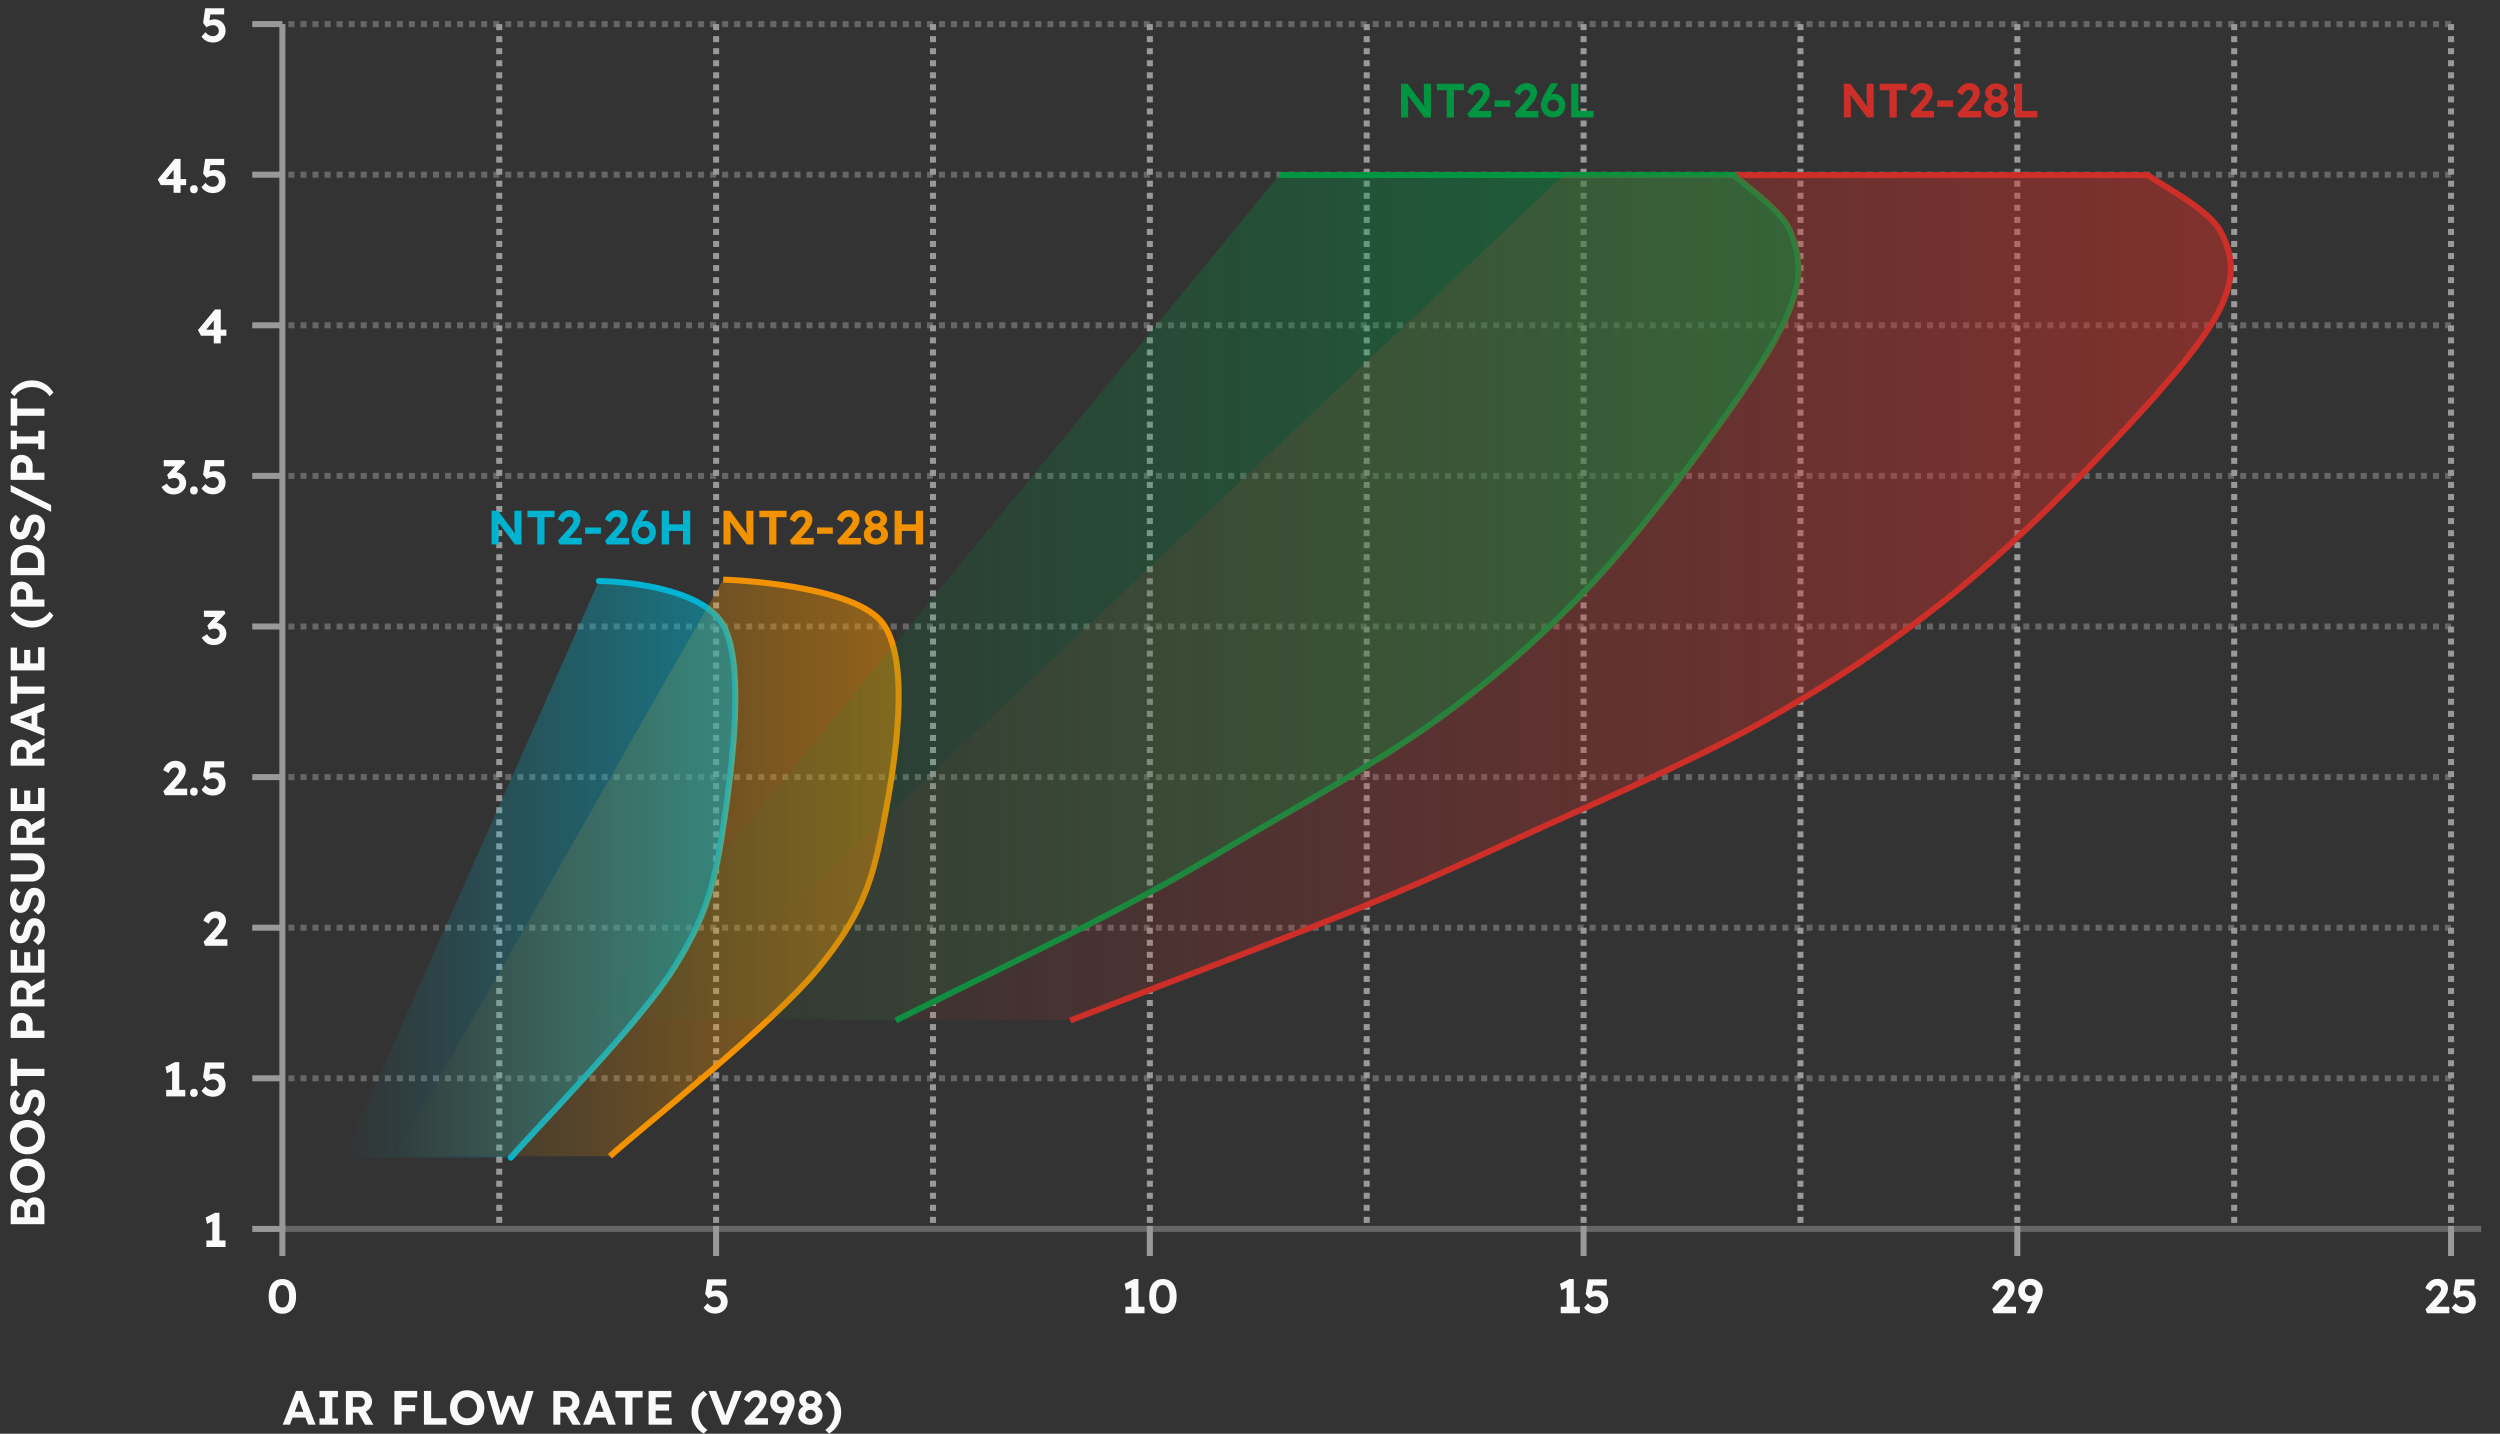 <svg fill="none" viewBox="0 0 830 476" xmlns="http://www.w3.org/2000/svg" xmlns:xlink="http://www.w3.org/1999/xlink"><rect x="0" y="0" width="830" height="476" fill="#333333" stroke="none"/><linearGradient id="a" gradientUnits="userSpaceOnUse" x1="298.362" x2="130.952" y1="383.889" y2="383.889"><stop offset="0" stop-color="#f39200" stop-opacity=".5"/><stop offset="1" stop-color="#f39200" stop-opacity="0"/></linearGradient><linearGradient id="b" gradientUnits="userSpaceOnUse" x1="234.574" x2="113.89" y1="384.527" y2="384.527"><stop offset="0" stop-color="#00b3d0" stop-opacity=".5"/><stop offset="1" stop-color="#00b3d0" stop-opacity="0"/></linearGradient><linearGradient id="c" gradientUnits="userSpaceOnUse" x1="740.626" x2="223.983" y1="338.784" y2="338.784"><stop offset="0" stop-color="#cd2f28" stop-opacity=".5"/><stop offset="1" stop-color="#cd2f28" stop-opacity="0"/></linearGradient><linearGradient id="d" gradientUnits="userSpaceOnUse" x1="597.406" x2="195.053" y1="339.093" y2="339.093"><stop offset="0" stop-color="#009641" stop-opacity=".5"/><stop offset="1" stop-color="#009641" stop-opacity="0"/></linearGradient><g stroke="#999"><g opacity=".5" stroke-width="2"><g stroke-dasharray="2 2"><path d="m813.75 7.999h-720"/><path d="m813.75 57.999h-720"/><path d="m813.75 107.999h-720"/><path d="m813.75 157.999h-720"/><path d="m813.75 207.999h-720"/><path d="m813.75 257.999h-720"/><path d="m813.75 307.999h-720"/><path d="m813.75 357.999h-720"/></g><path d="m823.75 407.999h-730"/></g><path d="m93.75 7.999v400" stroke-width="2"/><path d="m165.75 7.999v400" stroke-dasharray="2 2" stroke-width="2"/><path d="m237.75 7.999v400" stroke-dasharray="2 2" stroke-width="2"/><path d="m309.75 7.999v400" stroke-dasharray="2 2" stroke-width="2"/><path d="m381.75 7.999v400" stroke-dasharray="2 2" stroke-width="2"/><path d="m453.75 7.999v400" stroke-dasharray="2 2" stroke-width="2"/><path d="m525.75 7.999v400" stroke-dasharray="2 2" stroke-width="2"/><path d="m597.75 7.999v400" stroke-dasharray="2 2" stroke-width="2"/><path d="m669.75 7.999v400" stroke-dasharray="2 2" stroke-width="2"/><path d="m741.75 7.999v400" stroke-dasharray="2 2" stroke-width="2"/><path d="m813.75 7.999v400" stroke-dasharray="2 2" stroke-width="2"/><path d="m93.75 406.999v10" stroke-width="2"/></g><path d="m93.739 436.159c-.96 0-1.781-.229-2.464-.688-.672-.459-1.189-1.115-1.552-1.968-.352-.864-.528-1.899-.528-3.104s.176-2.235.528-3.088c.363-.864.88-1.525 1.552-1.984.683-.459 1.504-.688 2.464-.688s1.781.229 2.464.688c.683.459 1.2 1.12 1.552 1.984.363.853.544 1.883.544 3.088s-.181 2.24-.544 3.104c-.352.853-.869 1.509-1.552 1.968-.683.459-1.504.688-2.464.688zm0-2.064c.725 0 1.28-.32 1.664-.96.395-.64.592-1.552.592-2.736 0-1.205-.197-2.133-.592-2.784-.384-.651-.939-.976-1.664-.976-.725 0-1.285.325-1.68.976-.384.651-.576 1.579-.576 2.784 0 1.184.192 2.096.576 2.736.395.64.955.96 1.68.96z" fill="#fafafa"/><path d="m237.75 406.999v10" stroke="#999" stroke-width="2"/><path d="m237.439 436.111c-.811 0-1.547-.165-2.208-.496-.651-.341-1.195-.832-1.632-1.472l1.296-1.44c.458.512.874.859 1.248 1.04.373.181.784.272 1.232.272.373 0 .709-.075 1.008-.224.298-.16.533-.379.704-.656.17-.277.256-.587.256-.928 0-.352-.086-.667-.256-.944-.171-.277-.4-.496-.688-.656-.278-.171-.598-.256-.96-.256-.235 0-.454.021-.656.064-.203.032-.427.101-.672.208-.246.096-.544.24-.896.432l-1.088-1.44.688-4.88h6.304v2.064h-5.088l.592-.704-.528 3.552-.768-.368c.16-.149.378-.288.656-.416.288-.139.597-.245.928-.32.341-.085.672-.128.992-.128.704 0 1.328.16 1.872.48.554.32.992.768 1.312 1.344.33.565.496 1.216.496 1.952s-.182 1.403-.544 2c-.363.587-.859 1.056-1.488 1.408-.63.341-1.334.512-2.112.512z" fill="#fafafa"/><path d="m381.75 406.999v10" stroke="#999" stroke-width="2"/><path d="m375.596 435.215v-9.088l.592 1.072-2.336 1.136-.464-2.128 3.12-1.568h1.456v10.576zm-1.968.784v-2.16h6.352v2.16zm12.447.16c-.96 0-1.781-.229-2.464-.688-.672-.459-1.189-1.115-1.552-1.968-.352-.864-.528-1.899-.528-3.104s.176-2.235.528-3.088c.363-.864.88-1.525 1.552-1.984.683-.459 1.504-.688 2.464-.688s1.782.229 2.464.688c.683.459 1.2 1.12 1.552 1.984.363.853.544 1.883.544 3.088s-.181 2.24-.544 3.104c-.352.853-.869 1.509-1.552 1.968-.682.459-1.504.688-2.464.688zm0-2.064c.726 0 1.28-.32 1.664-.96.395-.64.592-1.552.592-2.736 0-1.205-.197-2.133-.592-2.784-.384-.651-.938-.976-1.664-.976-.725 0-1.285.325-1.68.976-.384.651-.576 1.579-.576 2.784 0 1.184.192 2.096.576 2.736.395.64.955.96 1.68.96z" fill="#fafafa"/><path d="m525.75 406.999v10" stroke="#999" stroke-width="2"/><path d="m520.127 435.215v-9.088l.592 1.072-2.336 1.136-.464-2.128 3.12-1.568h1.456v10.576zm-1.968.784v-2.16h6.352v2.16zm11.616.112c-.811 0-1.547-.165-2.208-.496-.651-.341-1.195-.832-1.632-1.472l1.296-1.44c.458.512.874.859 1.248 1.04.373.181.784.272 1.232.272.373 0 .709-.075 1.008-.224.298-.16.533-.379.704-.656.17-.277.256-.587.256-.928 0-.352-.086-.667-.256-.944-.171-.277-.4-.496-.688-.656-.278-.171-.598-.256-.96-.256-.235 0-.454.021-.656.064-.203.032-.427.101-.672.208-.246.096-.544.24-.896.432l-1.088-1.44.688-4.88h6.304v2.064h-5.088l.592-.704-.528 3.552-.768-.368c.16-.149.378-.288.656-.416.288-.139.597-.245.928-.32.341-.085.672-.128.992-.128.704 0 1.328.16 1.872.48.554.32.992.768 1.312 1.344.33.565.496 1.216.496 1.952s-.182 1.403-.544 2c-.363.587-.859 1.056-1.488 1.408-.63.341-1.334.512-2.112.512z" fill="#fafafa"/><path d="m669.75 406.999v10" stroke="#999" stroke-width="2"/><path d="m661.933 435.999-.528-1.312 3.312-3.664c.181-.192.373-.416.576-.672.213-.256.416-.517.608-.784.202-.277.362-.544.48-.8.117-.256.176-.496.176-.72 0-.245-.054-.459-.16-.64-.107-.192-.262-.341-.464-.448-.203-.107-.454-.16-.752-.16-.278 0-.539.075-.784.224-.246.139-.475.347-.688.624-.214.277-.4.613-.56 1.008l-1.792-.992c.213-.619.517-1.157.912-1.616.394-.469.864-.832 1.408-1.088s1.125-.384 1.744-.384c.65 0 1.237.139 1.76.416.522.267.933.64 1.232 1.12.298.48.448 1.035.448 1.664 0 .235-.027.475-.08.72-.043.245-.123.501-.24.768-.107.267-.251.549-.432.848-.171.288-.384.597-.64.928-.246.32-.528.656-.848 1.008l-2.544 2.768-.32-.976h5.568v2.16zm11.069 0-.064-.16 3.456-7.072.336 1.072c-.139.363-.325.688-.56.976s-.507.544-.816.768c-.299.213-.613.379-.944.496-.331.107-.656.16-.976.16-.608 0-1.168-.165-1.68-.496s-.923-.768-1.232-1.312-.464-1.141-.464-1.792c0-.768.176-1.461.528-2.08.363-.619.853-1.104 1.472-1.456.619-.363 1.317-.544 2.096-.544.555 0 1.077.101 1.568.304.491.192.923.469 1.296.832.373.352.661.757.864 1.216.213.459.32.949.32 1.472 0 .341-.032.688-.096 1.04s-.16.72-.288 1.104c-.128.373-.293.784-.496 1.232-.192.437-.416.923-.672 1.456l-1.392 2.784zm.992-5.744c.363 0 .683-.08.96-.24s.496-.373.656-.64c.16-.277.24-.581.24-.912 0-.363-.08-.683-.24-.96-.149-.288-.363-.512-.64-.672-.277-.171-.597-.256-.96-.256-.331 0-.629.08-.896.24-.256.16-.464.379-.624.656-.149.277-.224.603-.224.976 0 .32.075.619.224.896.16.267.368.485.624.656.267.171.56.256.88.256z" fill="#fafafa"/><path d="m813.75 406.999v10" stroke="#999" stroke-width="2"/><path d="m805.792 435.999-.528-1.312 3.312-3.664c.181-.192.373-.416.576-.672.213-.256.416-.517.608-.784.203-.277.363-.544.48-.8s.176-.496.176-.72c0-.245-.053-.459-.16-.64-.107-.192-.261-.341-.464-.448s-.453-.16-.752-.16c-.277 0-.539.075-.784.224-.245.139-.475.347-.688.624s-.4.613-.56 1.008l-1.792-.992c.213-.619.517-1.157.912-1.616.395-.469.864-.832 1.408-1.088s1.125-.384 1.744-.384c.651 0 1.237.139 1.76.416.523.267.933.64 1.232 1.12s.448 1.035.448 1.664c0 .235-.027.475-.08.72-.043.245-.123.501-.24.768-.107.267-.251.549-.432.848-.171.288-.384.597-.64.928-.245.32-.528.656-.848 1.008l-2.544 2.768-.32-.976h5.568v2.16zm12.03.112c-.811 0-1.547-.165-2.208-.496-.651-.341-1.195-.832-1.632-1.472l1.296-1.44c.458.512.874.859 1.248 1.04.373.181.784.272 1.232.272.373 0 .709-.075 1.008-.224.298-.16.533-.379.704-.656.17-.277.256-.587.256-.928 0-.352-.086-.667-.256-.944-.171-.277-.4-.496-.688-.656-.278-.171-.598-.256-.96-.256-.235 0-.454.021-.656.064-.203.032-.427.101-.672.208-.246.096-.544.24-.896.432l-1.088-1.44.688-4.88h6.304v2.064h-5.088l.592-.704-.528 3.552-.768-.368c.16-.149.378-.288.656-.416.288-.139.597-.245.928-.32.341-.085.672-.128.992-.128.704 0 1.328.16 1.872.48.554.32.992.768 1.312 1.344.33.565.496 1.216.496 1.952s-.182 1.403-.544 2c-.363.587-.859 1.056-1.488 1.408-.63.341-1.334.512-2.112.512z" fill="#fafafa"/><path d="m70.743 14.111c-.811 0-1.547-.165-2.208-.496-.651-.341-1.195-.832-1.632-1.472l1.296-1.44c.459.512.875.859 1.248 1.04.373.181.784.272 1.232.272.373 0 .709-.075 1.008-.224.299-.16.533-.379.704-.656.171-.277.256-.587.256-.928 0-.352-.085-.667-.256-.944-.171-.277-.4-.496-.688-.656-.277-.171-.597-.256-.96-.256-.235 0-.453.021-.656.064-.203.032-.427.101-.672.208-.245.096-.544.24-.896.432l-1.088-1.44.688-4.88h6.304v2.064h-5.088l.592-.704-.528 3.552-.768-.368c.16-.149.379-.288.656-.416.288-.139.597-.245.928-.32.341-.085.672-.128.992-.128.704 0 1.328.16 1.872.48.555.32.992.768 1.312 1.344.331.565.496 1.216.496 1.952 0 .736-.181 1.403-.544 2-.363.587-.859 1.056-1.488 1.408-.629.341-1.333.512-2.112.512z" fill="#fafafa"/><path d="m93.75 7.999h-10" stroke="#999" stroke-width="2"/><path d="m57.631 63.999v-9.056l1.12.064-3.936 4.816-.272-.384h7.264v2.016h-8.432l-.992-1.888 5.648-6.832h1.92v11.264zm6.759.176c-.416 0-.736-.117-.96-.352-.224-.235-.336-.571-.336-1.008 0-.395.117-.715.352-.96.245-.256.56-.384.944-.384.405 0 .72.117.944.352.224.235.336.565.336.992 0 .405-.117.736-.352.992-.235.245-.544.368-.928.368zm6.353-.064c-.811 0-1.547-.165-2.208-.496-.651-.341-1.195-.832-1.632-1.472l1.296-1.44c.459.512.875.859 1.248 1.04.373.181.784.272 1.232.272.373 0 .709-.075 1.008-.224.299-.16.533-.379.704-.656.171-.277.256-.587.256-.928 0-.352-.085-.667-.256-.944-.171-.277-.4-.496-.688-.656-.277-.171-.597-.256-.96-.256-.235 0-.453.021-.656.064-.203.032-.427.101-.672.208-.245.096-.544.24-.896.432l-1.088-1.44.688-4.88h6.304v2.064h-5.088l.592-.704-.528 3.552-.768-.368c.16-.149.379-.288.656-.416.288-.139.597-.245.928-.32.341-.085.672-.128.992-.128.704 0 1.328.16 1.872.48.555.32.992.768 1.312 1.344.331.565.496 1.216.496 1.952s-.181 1.403-.544 2c-.363.587-.859 1.056-1.488 1.408-.629.341-1.333.512-2.112.512z" fill="#fafafa"/><path d="m93.75 57.999h-10" stroke="#999" stroke-width="2"/><path d="m70.975 113.999v-9.056l1.12.064-3.936 4.816-.272-.384h7.264v2.016h-8.432l-.992-1.888 5.648-6.832h1.92v11.264z" fill="#fafafa"/><path d="m93.75 107.999h-10" stroke="#999" stroke-width="2"/><path d="m57.682 164.159c-.875 0-1.637-.187-2.288-.56-.64-.373-1.232-1.013-1.776-1.92l1.76-1.12c.245.373.496.677.752.912s.517.405.784.512c.277.107.565.16.864.16.32 0 .619-.075.896-.224.277-.16.496-.373.656-.64.171-.267.256-.576.256-.928 0-.363-.069-.667-.208-.912-.139-.245-.341-.432-.608-.56-.267-.128-.581-.192-.944-.192-.16 0-.336.016-.528.048-.181.032-.379.085-.592.16-.203.064-.421.149-.656.256l-.56-1.488 2.96-3.232.608.432-4.704-.064v-2.064h6.736l.432.88-3.696 4-.544-.656c.085-.043.224-.08.416-.112.203-.043.384-.064.544-.064.491 0 .949.091 1.376.272.427.181.805.432 1.136.752.331.32.587.693.768 1.12.192.427.288.885.288 1.376 0 .736-.187 1.397-.56 1.984-.363.576-.859 1.035-1.488 1.376-.619.331-1.312.496-2.08.496zm6.709.016c-.416 0-.736-.117-.96-.352s-.336-.571-.336-1.008c0-.395.117-.715.352-.96.245-.256.56-.384.944-.384.405 0 .72.117.944.352s.336.565.336.992c0 .405-.117.736-.352.992-.235.245-.544.368-.928.368zm6.353-.064c-.811 0-1.547-.165-2.208-.496-.651-.341-1.195-.832-1.632-1.472l1.296-1.44c.459.512.875.859 1.248 1.04.373.181.784.272 1.232.272.373 0 .709-.075 1.008-.224.299-.16.533-.379.704-.656.171-.277.256-.587.256-.928 0-.352-.085-.667-.256-.944-.171-.277-.4-.496-.688-.656-.277-.171-.597-.256-.96-.256-.235 0-.453.021-.656.064-.203.032-.427.101-.672.208-.245.096-.544.24-.896.432l-1.088-1.44.688-4.88h6.304v2.064h-5.088l.592-.704-.528 3.552-.768-.368c.16-.149.379-.288.656-.416.288-.139.597-.245.928-.32.341-.085.672-.128.992-.128.704 0 1.328.16 1.872.48.555.32.992.768 1.312 1.344.331.565.496 1.216.496 1.952s-.181 1.403-.544 2c-.363.587-.859 1.056-1.488 1.408-.629.341-1.333.512-2.112.512z" fill="#fafafa"/><path d="m93.75 157.999h-10" stroke="#999" stroke-width="2"/><path d="m71.025 214.159c-.875 0-1.637-.187-2.288-.56-.64-.373-1.232-1.013-1.776-1.92l1.76-1.12c.245.373.496.677.752.912s.517.405.784.512c.277.107.565.16.864.16.32 0 .619-.075.896-.224.277-.16.496-.373.656-.64.171-.267.256-.576.256-.928 0-.363-.069-.667-.208-.912-.139-.245-.341-.432-.608-.56-.267-.128-.581-.192-.944-.192-.16 0-.336.016-.528.048-.181.032-.379.085-.592.16-.203.064-.421.149-.656.256l-.56-1.488 2.96-3.232.608.432-4.704-.064v-2.064h6.736l.432.88-3.696 4-.544-.656c.085-.043.224-.08.416-.112.203-.043.384-.064.544-.064.491 0 .949.091 1.376.272.427.181.805.432 1.136.752.331.32.587.693.768 1.12.192.427.288.885.288 1.376 0 .736-.187 1.397-.56 1.984-.363.576-.859 1.035-1.488 1.376-.619.331-1.312.496-2.08.496z" fill="#fafafa"/><path d="m93.75 207.999h-10" stroke="#999" stroke-width="2"/><path d="m54.761 263.999-.528-1.312 3.312-3.664c.181-.192.373-.416.576-.672.213-.256.416-.517.608-.784.203-.277.363-.544.48-.8.117-.256.176-.496.176-.72 0-.245-.053-.459-.16-.64-.107-.192-.261-.341-.464-.448-.203-.107-.453-.16-.752-.16-.277 0-.539.075-.784.224-.245.139-.475.347-.688.624-.213.277-.4.613-.56 1.008l-1.792-.992c.213-.619.517-1.157.912-1.616.395-.469.864-.832 1.408-1.088s1.125-.384 1.744-.384c.651 0 1.237.139 1.76.416.523.267.933.64 1.232 1.12.299.48.448 1.035.448 1.664 0 .235-.027.475-.08.72-.043.245-.123.501-.24.768-.107.267-.251.549-.432.848-.171.288-.384.597-.64.928-.245.32-.528.656-.848 1.008l-2.544 2.768-.32-.976h5.568v2.16zm9.63.176c-.416 0-.736-.117-.96-.352s-.336-.571-.336-1.008c0-.395.117-.715.352-.96.245-.256.56-.384.944-.384.405 0 .72.117.944.352s.336.565.336.992c0 .405-.117.736-.352.992-.235.245-.544.368-.928.368zm6.353-.064c-.811 0-1.547-.165-2.208-.496-.651-.341-1.195-.832-1.632-1.472l1.296-1.44c.459.512.875.859 1.248 1.04.373.181.784.272 1.232.272.373 0 .709-.075 1.008-.224.299-.16.533-.379.704-.656.171-.277.256-.587.256-.928 0-.352-.085-.667-.256-.944-.171-.277-.4-.496-.688-.656-.277-.171-.597-.256-.96-.256-.235 0-.453.021-.656.064-.203.032-.427.101-.672.208-.245.096-.544.24-.896.432l-1.088-1.44.688-4.88h6.304v2.064h-5.088l.592-.704-.528 3.552-.768-.368c.16-.149.379-.288.656-.416.288-.139.597-.245.928-.32.341-.085.672-.128.992-.128.704 0 1.328.16 1.872.48.555.32.992.768 1.312 1.344.331.565.496 1.216.496 1.952s-.181 1.403-.544 2c-.363.587-.859 1.056-1.488 1.408-.629.341-1.333.512-2.112.512z" fill="#fafafa"/><path d="m93.75 257.999h-10" stroke="#999" stroke-width="2"/><path d="m68.104 313.999-.528-1.312 3.312-3.664c.181-.192.373-.416.576-.672.213-.256.416-.517.608-.784.203-.277.363-.544.48-.8.117-.256.176-.496.176-.72 0-.245-.053-.459-.16-.64-.107-.192-.261-.341-.464-.448-.203-.107-.453-.16-.752-.16-.277 0-.539.075-.784.224-.245.139-.475.347-.688.624-.213.277-.4.613-.56 1.008l-1.792-.992c.213-.619.517-1.157.912-1.616.395-.469.864-.832 1.408-1.088s1.125-.384 1.744-.384c.651 0 1.237.139 1.76.416.523.267.933.64 1.232 1.12.299.48.448 1.035.448 1.664 0 .235-.027.475-.08.72-.043.245-.123.501-.24.768-.107.267-.251.549-.432.848-.171.288-.384.597-.64.928-.245.32-.528.656-.848 1.008l-2.544 2.768-.32-.976h5.568v2.16z" fill="#fafafa"/><path d="m93.75 307.999h-10" stroke="#999" stroke-width="2"/><path d="m57.142 363.215v-9.088l.592 1.072-2.336 1.136-.464-2.128 3.12-1.568h1.456v10.576zm-1.968.784v-2.16h6.352v2.16zm9.216.176c-.416 0-.736-.117-.96-.352s-.336-.571-.336-1.008c0-.395.117-.715.352-.96.245-.256.56-.384.944-.384.405 0 .72.117.944.352s.336.565.336.992c0 .405-.117.736-.352.992-.235.245-.544.368-.928.368zm6.353-.064c-.811 0-1.547-.165-2.208-.496-.651-.341-1.195-.832-1.632-1.472l1.296-1.44c.459.512.875.859 1.248 1.04.373.181.784.272 1.232.272.373 0 .709-.075 1.008-.224.299-.16.533-.379.704-.656.171-.277.256-.587.256-.928 0-.352-.085-.667-.256-.944-.171-.277-.4-.496-.688-.656-.277-.171-.597-.256-.96-.256-.235 0-.453.021-.656.064-.203.032-.427.101-.672.208-.245.096-.544.24-.896.432l-1.088-1.44.688-4.88h6.304v2.064h-5.088l.592-.704-.528 3.552-.768-.368c.16-.149.379-.288.656-.416.288-.139.597-.245.928-.32.341-.085.672-.128.992-.128.704 0 1.328.16 1.872.48.555.32.992.768 1.312 1.344.331.565.496 1.216.496 1.952s-.181 1.403-.544 2c-.363.587-.859 1.056-1.488 1.408-.629.341-1.333.512-2.112.512z" fill="#fafafa"/><path d="m93.75 357.999h-10" stroke="#999" stroke-width="2"/><path d="m70.486 413.215v-9.088l.592 1.072-2.336 1.136-.464-2.128 3.12-1.568h1.456v10.576zm-1.968.784v-2.16h6.352v2.16z" fill="#fafafa"/><path d="m93.75 407.999h-10" stroke="#999" stroke-width="2"/><path d="m93.862 472.999 4.4-11.2h2.144l4.368 11.2h-2.464l-2.256-6.032c-.064-.171-.144-.389-.24-.656-.085-.267-.176-.549-.272-.848s-.187-.581-.272-.848c-.085-.277-.149-.507-.192-.688h.432c-.064.235-.139.485-.224.752-.075.256-.155.523-.24.8-.085.267-.176.528-.272.784s-.187.507-.272.752l-2.256 5.984zm2.048-2.352.784-1.92h5.136l.8 1.92zm10.149 2.352v-2.064h1.872v-7.072h-1.872v-2.064h6.144v2.064h-1.872v7.072h1.872v2.064zm8.772 0v-11.2h4.96c.693 0 1.323.16 1.888.48.565.309 1.008.731 1.328 1.264.331.533.496 1.141.496 1.824 0 .672-.165 1.285-.496 1.84-.32.544-.763.976-1.328 1.296s-1.195.48-1.888.48h-2.64v4.016zm6.352 0-2.848-5.056 2.464-.4 3.168 5.472zm-4.032-5.968h2.528c.288 0 .539-.064.752-.192.224-.139.395-.325.512-.56.117-.245.176-.517.176-.816 0-.32-.069-.597-.208-.832s-.341-.416-.608-.544c-.267-.139-.576-.208-.928-.208h-2.224zm13.789 5.968v-11.2h2.4v11.2zm1.104-4.448v-2.064h5.792v2.064zm0-4.592v-2.16h6.464v2.16zm8.709 9.04v-11.2h2.4v9.04h5.072v2.16zm14.367.16c-.832 0-1.595-.144-2.288-.432-.694-.288-1.302-.688-1.824-1.2-.512-.523-.907-1.136-1.184-1.84-.278-.715-.416-1.488-.416-2.32 0-.843.138-1.616.416-2.32.277-.704.672-1.312 1.184-1.824.522-.523 1.13-.928 1.824-1.216.693-.288 1.45-.432 2.272-.432.832 0 1.589.144 2.272.432.693.288 1.296.693 1.808 1.216.522.523.922 1.136 1.2 1.84.277.704.416 1.472.416 2.304s-.139 1.6-.416 2.304c-.278.704-.678 1.317-1.2 1.84-.512.523-1.115.928-1.808 1.216-.683.288-1.435.432-2.256.432zm-.016-2.272c.48 0 .917-.085 1.312-.256.394-.181.736-.427 1.024-.736.288-.32.512-.693.672-1.12.17-.427.256-.896.256-1.408s-.086-.981-.256-1.408c-.16-.427-.384-.795-.672-1.104-.288-.32-.63-.565-1.024-.736-.395-.181-.832-.272-1.312-.272-.47 0-.902.091-1.296.272-.395.171-.742.416-1.04.736-.299.309-.528.677-.688 1.104-.15.427-.224.896-.224 1.408s.074.981.224 1.408c.16.427.389.8.688 1.12.298.309.645.555 1.04.736.394.171.826.256 1.296.256zm9.918 2.112-3.408-11.2h2.464l1.824 6.256c.074.224.138.469.192.736.064.256.112.507.144.752.042.235.074.459.096.672.032.203.058.373.08.512l-.384-.016c.096-.448.176-.821.24-1.12.064-.309.122-.581.176-.816.064-.245.138-.491.224-.736l1.76-4.624h1.984l1.728 4.624c.128.32.229.629.304.928.085.288.154.571.208.848.053.267.101.539.144.816l-.336.064c.032-.224.053-.416.064-.576.021-.171.037-.325.048-.464.021-.139.042-.277.064-.416.021-.149.053-.32.096-.512.042-.203.106-.437.192-.704l1.808-6.224h2.432l-3.44 11.2h-1.792l-2.752-6.624.256.032-2.576 6.592zm18.684 0v-11.2h4.96c.693 0 1.323.16 1.888.48.565.309 1.008.731 1.328 1.264.331.533.496 1.141.496 1.824 0 .672-.165 1.285-.496 1.84-.32.544-.763.976-1.328 1.296s-1.195.48-1.888.48h-2.64v4.016zm6.352 0-2.848-5.056 2.464-.4 3.168 5.472zm-4.032-5.968h2.528c.288 0 .539-.064.752-.192.224-.139.395-.325.512-.56.117-.245.176-.517.176-.816 0-.32-.069-.597-.208-.832s-.341-.416-.608-.544c-.267-.139-.576-.208-.928-.208h-2.224zm7.539 5.968 4.4-11.2h2.144l4.368 11.2h-2.464l-2.256-6.032c-.064-.171-.144-.389-.24-.656-.085-.267-.176-.549-.272-.848s-.187-.581-.272-.848c-.085-.277-.149-.507-.192-.688h.432c-.064.235-.139.485-.224.752-.075.256-.155.523-.24.8-.085.267-.176.528-.272.784s-.187.507-.272.752l-2.256 5.984zm2.048-2.352.784-1.92h5.136l.8 1.92zm11.976 2.352v-9.04h-3.264v-2.16h9.024v2.16h-3.36v9.04zm7.742 0v-11.2h7.568v2.112h-5.216v6.976h5.328v2.112zm1.12-4.688v-2.048h5.68v2.048zm17.127 7.664c-1.302-.811-2.294-1.824-2.976-3.04-.683-1.216-1.024-2.571-1.024-4.064 0-1.483.341-2.832 1.024-4.048.693-1.227 1.69-2.245 2.992-3.056l1.264 1.248c-1.024.704-1.792 1.568-2.304 2.592-.502 1.013-.752 2.101-.752 3.264s.25 2.256.752 3.28c.512 1.013 1.28 1.872 2.304 2.576zm6.109-2.976-4.464-11.2h2.544l2.336 6.064c.128.331.235.624.32.88.096.245.176.48.24.704.075.213.144.427.208.64.064.203.128.427.192.672l-.464.016c.085-.331.165-.635.24-.912.085-.288.181-.587.288-.896.117-.32.256-.688.416-1.104l2.208-6.064h2.528l-4.496 11.2zm7.886 0-.528-1.312 3.312-3.664c.181-.192.373-.416.576-.672.213-.256.416-.517.608-.784.203-.277.363-.544.48-.8s.176-.496.176-.72c0-.245-.053-.459-.16-.64-.107-.192-.261-.341-.464-.448s-.453-.16-.752-.16c-.277 0-.539.075-.784.224-.245.139-.475.347-.688.624s-.4.613-.56 1.008l-1.792-.992c.213-.619.517-1.157.912-1.616.395-.469.864-.832 1.408-1.088s1.125-.384 1.744-.384c.651 0 1.237.139 1.76.416.523.267.933.64 1.232 1.12s.448 1.035.448 1.664c0 .235-.027.475-.08.72-.043.245-.123.501-.24.768-.107.267-.251.549-.432.848-.171.288-.384.597-.64.928-.245.32-.528.656-.848 1.008l-2.544 2.768-.32-.976h5.568v2.16zm11.07 0-.064-.16 3.456-7.072.336 1.072c-.139.363-.326.688-.56.976-.235.288-.507.544-.816.768-.299.213-.614.379-.944.496-.331.107-.656.16-.976.16-.608 0-1.168-.165-1.68-.496s-.923-.768-1.232-1.312c-.31-.544-.464-1.141-.464-1.792 0-.768.176-1.461.528-2.08.362-.619.853-1.104 1.472-1.456.618-.363 1.317-.544 2.096-.544.554 0 1.077.101 1.568.304.49.192.922.469 1.296.832.373.352.661.757.864 1.216.213.459.32.949.32 1.472 0 .341-.032.688-.096 1.04s-.16.72-.288 1.104c-.128.373-.294.784-.496 1.232-.192.437-.416.923-.672 1.456l-1.392 2.784zm.992-5.744c.362 0 .682-.08.96-.24.277-.16.496-.373.656-.64.16-.277.24-.581.24-.912 0-.363-.08-.683-.24-.96-.15-.288-.363-.512-.64-.672-.278-.171-.598-.256-.96-.256-.331 0-.63.08-.896.24-.256.16-.464.379-.624.656-.15.277-.224.603-.224.976 0 .32.074.619.224.896.16.267.368.485.624.656.266.171.56.256.88.256zm9.429 5.792c-.747 0-1.424-.144-2.032-.432-.608-.299-1.093-.699-1.456-1.2s-.544-1.061-.544-1.68c0-.384.048-.736.144-1.056.107-.32.261-.608.464-.864.213-.256.469-.48.768-.672s.645-.357 1.04-.496l-.16.56c-.299-.117-.565-.256-.8-.416-.235-.171-.437-.363-.608-.576s-.299-.443-.384-.688c-.085-.256-.128-.523-.128-.8 0-.576.165-1.093.496-1.552s.773-.821 1.328-1.088c.565-.277 1.189-.416 1.872-.416s1.301.139 1.856.416c.555.267.997.629 1.328 1.088s.496.976.496 1.552c0 .277-.043.539-.128.784-.075.245-.197.475-.368.688-.16.203-.363.389-.608.56-.235.171-.507.32-.816.448l-.112-.496c.352.107.672.256.96.448.299.181.549.405.752.672.213.256.379.544.496.864s.176.667.176 1.04c0 .629-.181 1.195-.544 1.696s-.848.896-1.456 1.184-1.285.432-2.032.432zm0-1.968c.32 0 .613-.064.88-.192s.475-.299.624-.512c.149-.224.224-.48.224-.768 0-.299-.075-.56-.224-.784-.149-.235-.357-.421-.624-.56-.256-.139-.549-.208-.88-.208s-.629.069-.896.208c-.256.139-.459.325-.608.56-.149.224-.224.485-.224.784 0 .277.075.528.224.752.149.213.352.389.608.528.267.128.565.192.896.192zm0-4.976c.288 0 .544-.053.768-.16.224-.117.4-.267.528-.448.139-.192.208-.416.208-.672 0-.245-.069-.464-.208-.656-.128-.203-.304-.363-.528-.48s-.48-.176-.768-.176-.549.059-.784.176c-.224.117-.4.277-.528.48-.128.192-.192.411-.192.656 0 .256.064.48.192.672.128.181.304.331.528.448.235.107.496.16.784.16zm6.189 9.872-1.264-1.248c1.024-.704 1.787-1.563 2.288-2.576.512-1.024.768-2.117.768-3.28s-.256-2.251-.768-3.264c-.501-1.024-1.264-1.888-2.288-2.592l1.28-1.248c1.301.811 2.293 1.824 2.976 3.04s1.024 2.571 1.024 4.064c0 1.483-.347 2.837-1.04 4.064-.683 1.216-1.675 2.229-2.976 3.04z" fill="#fafafa"/><path d="m14.75 406.429h-11.2v-4.864c0-.746.112-1.376.336-1.888.213-.522.528-.917.944-1.184.416-.266.912-.4 1.488-.4.64 0 1.173.16 1.6.48s.72.779.88 1.376l-.32.016c.117-.501.309-.933.576-1.296.267-.373.597-.661.992-.864.395-.202.843-.304 1.344-.304.555 0 1.045.091 1.472.272.416.182.763.448 1.04.8s.491.768.64 1.248c.139.47.208.998.208 1.584zm-2.08-2.304v-2.624c0-.341-.048-.629-.144-.864-.107-.245-.267-.432-.48-.56s-.464-.192-.752-.192c-.277 0-.512.07-.704.208-.192.139-.336.336-.432.592-.107.246-.16.544-.16.896v2.544zm-4.576 0v-2.272c0-.288-.053-.538-.16-.752-.107-.213-.251-.373-.432-.48-.181-.117-.395-.176-.64-.176-.395 0-.699.128-.912.384s-.32.646-.32 1.168v2.128zm6.816-13.781c0 .832-.144 1.595-.432 2.288s-.688 1.301-1.2 1.824c-.523.512-1.136.907-1.84 1.184-.715.277-1.488.416-2.32.416-.843 0-1.616-.139-2.32-.416s-1.312-.672-1.824-1.184c-.523-.523-.928-1.131-1.216-1.824s-.432-1.451-.432-2.272c0-.832.144-1.589.432-2.272.288-.693.693-1.296 1.216-1.808.523-.523 1.136-.923 1.84-1.2s1.472-.416 2.304-.416 1.6.139 2.304.416 1.317.677 1.84 1.2c.523.512.928 1.115 1.216 1.808.288.683.432 1.435.432 2.256zm-2.272.016c0-.48-.085-.917-.256-1.312-.181-.395-.427-.736-.736-1.024-.32-.288-.693-.512-1.12-.672-.427-.171-.896-.256-1.408-.256s-.981.085-1.408.256c-.427.16-.795.384-1.104.672-.32.288-.565.629-.736 1.024-.181.395-.272.832-.272 1.312 0 .469.091.901.272 1.296.171.395.416.741.736 1.04.309.299.677.528 1.104.688.427.149.896.224 1.408.224s.981-.075 1.408-.224c.427-.16.8-.389 1.12-.688.309-.299.555-.645.736-1.04.171-.395.256-.827.256-1.296zm2.272-12.844c0 .832-.144 1.594-.432 2.288-.288.693-.688 1.301-1.2 1.824-.523.512-1.136.906-1.84 1.184-.715.277-1.488.416-2.32.416-.843 0-1.616-.139-2.32-.416-.704-.278-1.312-.672-1.824-1.184-.523-.523-.928-1.131-1.216-1.824-.288-.694-.432-1.451-.432-2.272 0-.832.144-1.59.432-2.272.288-.694.693-1.296 1.216-1.808.523-.523 1.136-.923 1.84-1.2.704-.278 1.472-.416 2.304-.416s1.6.138 2.304.416c.704.277 1.317.677 1.84 1.2.523.512.928 1.114 1.216 1.808.288.682.432 1.434.432 2.256zm-2.272.016c0-.48-.085-.918-.256-1.312-.181-.395-.427-.736-.736-1.024-.32-.288-.693-.512-1.12-.672-.427-.171-.896-.256-1.408-.256s-.981.085-1.408.256c-.427.16-.795.384-1.104.672-.32.288-.565.629-.736 1.024-.181.394-.272.832-.272 1.312 0 .469.091.901.272 1.296.171.394.416.741.736 1.04.309.298.677.528 1.104.688.427.149.896.224 1.408.224s.981-.075 1.408-.224c.427-.16.8-.39 1.12-.688.309-.299.555-.646.736-1.04.171-.395.256-.827.256-1.296zm2.272-11.5c0 .693-.085 1.328-.256 1.904-.171.565-.421 1.072-.752 1.52-.331.437-.731.832-1.2 1.184l-1.712-1.504c.725-.523 1.221-1.04 1.488-1.552.256-.523.384-1.088.384-1.696 0-.331-.048-.624-.144-.88-.096-.267-.224-.475-.384-.624-.171-.15-.373-.224-.608-.224-.171 0-.325.037-.464.112-.149.074-.277.181-.384.32-.117.138-.219.304-.304.496-.096.192-.176.405-.24.64-.075.234-.133.49-.176.768-.139.597-.304 1.12-.496 1.568-.203.448-.448.821-.736 1.12-.299.298-.635.522-1.008.672-.373.138-.795.208-1.264.208-.48 0-.923-.107-1.328-.32-.416-.214-.773-.507-1.072-.88-.299-.384-.528-.822-.688-1.312-.16-.502-.24-1.03-.24-1.584 0-.683.075-1.28.224-1.792.149-.512.373-.955.672-1.328.288-.384.64-.704 1.056-.96l1.472 1.52c-.299.224-.549.469-.752.736-.203.256-.352.538-.448.848-.107.298-.16.608-.16.928 0 .352.048.656.144.912.085.256.219.458.4.608.171.138.373.208.608.208.192 0 .363-.048.512-.144.149-.096.283-.235.4-.416.107-.182.203-.4.288-.656.085-.256.16-.539.224-.848.117-.587.272-1.115.464-1.584.192-.47.427-.87.704-1.2.267-.342.587-.603.96-.784.363-.182.773-.272 1.232-.272.757 0 1.403.181 1.936.544.533.362.944.864 1.232 1.504.277.64.416 1.386.416 2.24zm-.16-8.798h-9.04v3.264h-2.16v-9.024h2.16v3.36h9.04zm0-12.648h-11.2v-4.752c0-.672.16-1.275.48-1.808.309-.534.736-.955 1.28-1.264.544-.32 1.157-.48 1.84-.48.693 0 1.317.16 1.872.48.555.309.997.73 1.328 1.264.32.533.48 1.136.48 1.808v2.352h3.92zm-6.08-2.368v-2.112c0-.256-.064-.486-.192-.688-.139-.203-.32-.363-.544-.48-.224-.128-.48-.192-.768-.192s-.539.064-.752.192c-.213.117-.384.277-.512.48-.128.202-.192.432-.192.688v2.112zm6.08-8.086h-11.2v-4.96c0-.693.16-1.322.48-1.888.309-.565.731-1.008 1.264-1.328.533-.33 1.141-.496 1.824-.496.672 0 1.285.166 1.84.496.544.32.976.763 1.296 1.328.32.566.48 1.195.48 1.888v2.64h4.016zm0-6.352-5.056 2.848-.4-2.464 5.472-3.168zm-5.968 4.032v-2.528c0-.288-.064-.538-.192-.752-.139-.224-.325-.394-.56-.512-.245-.117-.517-.176-.816-.176-.32 0-.597.07-.832.208-.235.139-.416.342-.544.608-.139.267-.208.576-.208.928v2.224zm5.968-8.883h-11.2v-7.568h2.112v5.216h6.976v-5.328h2.112zm-4.688-1.12h-2.048v-5.68h2.048zm4.848-12.668c0 .693-.085 1.328-.256 1.904-.171.565-.421 1.072-.752 1.52-.331.437-.731.832-1.2 1.184l-1.712-1.504c.725-.523 1.221-1.04 1.488-1.552.256-.523.384-1.088.384-1.696 0-.331-.048-.624-.144-.88-.096-.267-.224-.475-.384-.624-.171-.149-.373-.224-.608-.224-.171 0-.325.037-.464.112-.149.075-.277.181-.384.32-.117.139-.219.304-.304.496-.096.192-.176.405-.24.64-.075.235-.133.491-.176.768-.139.597-.304 1.12-.496 1.568-.203.448-.448.821-.736 1.12-.299.299-.635.523-1.008.672-.373.139-.795.208-1.264.208-.48 0-.923-.107-1.328-.32-.416-.213-.773-.507-1.072-.88-.299-.384-.528-.821-.688-1.312-.16-.501-.24-1.029-.24-1.584 0-.683.075-1.28.224-1.792.149-.512.373-.955.672-1.328.288-.384.64-.704 1.056-.96l1.472 1.52c-.299.224-.549.469-.752.736-.203.256-.352.539-.448.848-.107.299-.16.608-.16.928 0 .352.048.656.144.912.085.256.219.459.4.608.171.139.373.208.608.208.192 0 .363-.048.512-.144.149-.096.283-.235.4-.416.107-.181.203-.4.288-.656.085-.256.16-.539.224-.848.117-.587.272-1.115.464-1.584s.427-.869.704-1.2c.267-.341.587-.603.96-.784.363-.181.773-.272 1.232-.272.757 0 1.403.181 1.936.544s.944.864 1.232 1.504c.277.64.416 1.387.416 2.24zm0-10.094c0 .694-.085 1.328-.256 1.904-.171.566-.421 1.072-.752 1.52-.331.438-.731.832-1.2 1.184l-1.712-1.504c.725-.522 1.221-1.04 1.488-1.552.256-.522.384-1.088.384-1.696 0-.33-.048-.624-.144-.88-.096-.266-.224-.474-.384-.624-.171-.149-.373-.224-.608-.224-.171 0-.325.038-.464.112-.149.075-.277.182-.384.32-.117.139-.219.304-.304.496-.096.192-.176.406-.24.64-.075.235-.133.491-.176.768-.139.598-.304 1.12-.496 1.568-.203.448-.448.822-.736 1.12-.299.299-.635.523-1.008.672-.373.139-.795.208-1.264.208-.48 0-.923-.106-1.328-.32-.416-.213-.773-.506-1.072-.88-.299-.384-.528-.821-.688-1.312-.16-.501-.24-1.029-.24-1.584 0-.682.075-1.28.224-1.792.149-.512.373-.954.672-1.328.288-.384.64-.704 1.056-.96l1.472 1.52c-.299.224-.549.47-.752.736-.203.256-.352.539-.448.848-.107.299-.16.608-.16.928 0 .352.048.656.144.912.085.256.219.459.4.608.171.139.373.208.608.208.192 0 .363-.048.512-.144.149-.096.283-.234.4-.416.107-.181.203-.4.288-.656.085-.256.16-.538.224-.848.117-.586.272-1.114.464-1.584.192-.469.427-.869.704-1.2.267-.341.587-.602.96-.784.363-.181.773-.272 1.232-.272.757 0 1.403.182 1.936.544.533.363.944.864 1.232 1.504.277.64.416 1.387.416 2.24zm-.064-11.069c0 .906-.187 1.717-.56 2.432-.384.704-.907 1.258-1.568 1.664-.672.405-1.429.608-2.272.608h-6.912v-2.416h6.768c.448 0 .853-.102 1.216-.304.352-.203.635-.475.848-.816.213-.352.32-.742.32-1.168 0-.438-.107-.832-.32-1.184-.213-.363-.496-.646-.848-.848-.363-.214-.768-.32-1.216-.32h-6.768v-2.336h6.912c.843 0 1.6.202 2.272.608.661.394 1.184.949 1.568 1.664.373.714.56 1.52.56 2.416zm-.096-7.502h-11.2v-4.96c0-.693.16-1.323.48-1.888.309-.565.731-1.008 1.264-1.328.533-.331 1.141-.496 1.824-.496.672 0 1.285.165 1.84.496.544.32.976.763 1.296 1.328.32.565.48 1.195.48 1.888v2.64h4.016zm0-6.352-5.056 2.848-.4-2.464 5.472-3.168zm-5.968 4.032v-2.528c0-.288-.064-.539-.192-.752-.139-.224-.325-.395-.56-.512-.245-.117-.517-.176-.816-.176-.32 0-.597.069-.832.208-.235.139-.416.341-.544.608-.139.267-.208.576-.208.928v2.224zm5.968-8.883h-11.2v-7.568h2.112v5.216h6.976v-5.328h2.112zm-4.688-1.12h-2.048v-5.68h2.048zm4.688-13.942h-11.2v-4.96c0-.694.16-1.323.48-1.888.309-.566.731-1.008 1.264-1.328.533-.331 1.141-.496 1.824-.496.672 0 1.285.165 1.84.496.544.32.976.762 1.296 1.328.32.565.48 1.194.48 1.888v2.64h4.016zm0-6.352-5.056 2.848-.4-2.464 5.472-3.168zm-5.968 4.032v-2.528c0-.288-.064-.539-.192-.752-.139-.224-.325-.395-.56-.512-.245-.118-.517-.176-.816-.176-.32 0-.597.069-.832.208-.235.138-.416.341-.544.608-.139.266-.208.576-.208.928v2.224zm5.968-7.54-11.2-4.4v-2.144l11.2-4.368v2.464l-6.032 2.256c-.171.064-.389.144-.656.24-.267.086-.549.176-.848.272-.299.096-.581.187-.848.272-.277.086-.507.15-.688.192v-.432c.235.064.485.139.752.224.256.075.523.155.8.24.267.086.528.176.784.272s.507.187.752.272l5.984 2.256zm-2.352-2.048-1.92-.784v-5.136l1.92-.8zm2.352-11.975h-9.04v3.264h-2.16v-9.024h2.16v3.36h9.04zm0-7.742h-11.2v-7.568h2.112v5.216h6.976v-5.328h2.112zm-4.688-1.12h-2.048v-5.68h2.048zm7.664-17.127c-.811 1.301-1.824 2.293-3.04 2.976s-2.571 1.024-4.064 1.024c-1.483 0-2.832-.341-4.048-1.024-1.227-.693-2.245-1.691-3.056-2.992l1.248-1.264c.704 1.024 1.568 1.792 2.592 2.304 1.013.501 2.101.752 3.264.752 1.163 0 2.256-.251 3.28-.752 1.013-.512 1.872-1.28 2.576-2.304zm-2.976-2.925h-11.2v-4.752c0-.672.16-1.275.48-1.808.309-.534.736-.955 1.28-1.264.544-.32 1.157-.48 1.84-.48.693 0 1.317.16 1.872.48.555.309.997.73 1.328 1.264.32.533.48 1.136.48 1.808v2.352h3.92zm-6.08-2.368v-2.112c0-.256-.064-.486-.192-.688-.139-.203-.32-.363-.544-.48-.224-.128-.48-.192-.768-.192s-.539.064-.752.192c-.213.117-.384.277-.512.48-.128.202-.192.432-.192.688v2.112zm6.08-8.085h-11.2v-4.592c0-.822.139-1.563.416-2.224.267-.672.651-1.248 1.152-1.728.491-.491 1.077-.864 1.76-1.12s1.44-.384 2.272-.384c.821 0 1.579.128 2.272.384.683.256 1.275.624 1.776 1.104.491.48.875 1.056 1.152 1.728.267.672.4 1.418.4 2.24zm-1.744-2.4-.416.256v-2.368c0-.48-.08-.912-.24-1.296-.171-.384-.4-.71-.688-.976-.299-.278-.661-.486-1.088-.624-.427-.139-.901-.208-1.424-.208s-.992.069-1.408.208c-.427.138-.789.346-1.088.624-.299.266-.528.592-.688.976-.171.384-.256.816-.256 1.296v2.416l-.384-.304zm1.904-13.451c0 .693-.085 1.328-.256 1.904-.171.565-.421 1.072-.752 1.52-.331.437-.731.832-1.2 1.184l-1.712-1.504c.725-.523 1.221-1.04 1.488-1.552.256-.523.384-1.088.384-1.696 0-.331-.048-.624-.144-.88-.096-.267-.224-.475-.384-.624-.171-.15-.373-.224-.608-.224-.171 0-.325.037-.464.112-.149.074-.277.181-.384.32-.117.138-.219.304-.304.496-.096.192-.176.405-.24.64-.075.234-.133.49-.176.768-.139.597-.304 1.12-.496 1.568-.203.448-.448.821-.736 1.12-.299.298-.635.522-1.008.672-.373.138-.795.208-1.264.208-.48 0-.923-.107-1.328-.32-.416-.214-.773-.507-1.072-.88-.299-.384-.528-.822-.688-1.312-.16-.502-.24-1.03-.24-1.584 0-.683.075-1.28.224-1.792s.373-.955.672-1.328c.288-.384.64-.704 1.056-.96l1.472 1.52c-.299.224-.549.469-.752.736-.203.256-.352.538-.448.848-.107.298-.16.608-.16.928 0 .352.048.656.144.912.085.256.219.458.4.608.171.138.373.208.608.208.192 0 .363-.048.512-.144s.283-.235.4-.416c.107-.182.203-.4.288-.656s.16-.539.224-.848c.117-.587.272-1.115.464-1.584.192-.47.427-.87.704-1.2.267-.342.587-.603.96-.784.363-.182.773-.272 1.232-.272.757 0 1.403.181 1.936.544.533.362.944.864 1.232 1.504.277.64.416 1.386.416 2.24zm2.064-5.182-13.424-6.64v-2.24l13.424 6.624zm-2.224-10.608h-11.2v-4.752c0-.672.16-1.275.48-1.808.309-.533.736-.955 1.28-1.264.544-.32 1.157-.48 1.84-.48.693 0 1.317.16 1.872.48.555.309.997.731 1.328 1.264.32.533.48 1.136.48 1.808v2.352h3.92zm-6.08-2.368v-2.112c0-.256-.064-.485-.192-.688-.139-.203-.32-.363-.544-.48-.224-.128-.48-.192-.768-.192s-.539.064-.752.192c-.213.117-.384.277-.512.48s-.192.432-.192.688v2.112zm6.08-7.797h-2.064v-1.872h-7.072v1.872h-2.064v-6.144h2.064v1.872h7.072v-1.872h2.064zm0-11.109h-9.04v3.264h-2.16v-9.024h2.16v3.36h9.04zm2.976-7.742-1.248 1.264c-.704-1.024-1.563-1.786-2.576-2.288-1.024-.512-2.117-.768-3.28-.768-1.163 0-2.251.256-3.264.768-1.024.502-1.888 1.264-2.592 2.288l-1.248-1.28c.811-1.301 1.824-2.293 3.04-2.976 1.216-.682 2.571-1.024 4.064-1.024 1.483 0 2.837.347 4.064 1.04 1.216.683 2.229 1.675 3.04 2.976z" fill="#fafafa"/><path d="m612.146 38.999v-11.2h2.144l6.192 8.368h-.448c-.042-.331-.08-.651-.112-.96-.032-.32-.064-.64-.096-.96-.021-.331-.042-.667-.064-1.008-.01-.352-.021-.72-.032-1.104-.01-.395-.016-.821-.016-1.28v-3.056h2.352v11.2h-2.176l-6.32-8.448.608.016c.054.555.096 1.029.128 1.424.043.384.075.72.096 1.008.032.288.054.539.064.752.011.213.016.416.016.608.011.192.016.395.016.608v4.032zm15.165 0v-9.04h-3.264v-2.16h9.024v2.16h-3.36v9.04zm7.406 0-.528-1.312 3.312-3.664c.181-.192.373-.416.576-.672.213-.256.416-.517.608-.784.202-.277.362-.544.48-.8.117-.256.176-.496.176-.72 0-.245-.054-.459-.16-.64-.107-.192-.262-.341-.464-.448-.203-.107-.454-.16-.752-.16-.278 0-.539.075-.784.224-.246.139-.475.347-.688.624-.214.277-.4.614-.56 1.008l-1.792-.992c.213-.619.517-1.157.912-1.616.394-.469.864-.832 1.408-1.088s1.125-.384 1.744-.384c.65 0 1.237.139 1.76.416.522.267.933.64 1.232 1.12.298.48.448 1.035.448 1.664 0 .235-.027.475-.08.72-.043.245-.123.501-.24.768-.107.267-.251.549-.432.848-.171.288-.384.597-.64.928-.246.32-.528.656-.848 1.008l-2.544 2.768-.32-.976h5.568v2.16zm8.477-3.536v-2.112h5.232v2.112zm7.179 3.536-.528-1.312 3.312-3.664c.181-.192.373-.416.576-.672.213-.256.416-.517.608-.784.203-.277.363-.544.48-.8s.176-.496.176-.72c0-.245-.053-.459-.16-.64-.107-.192-.261-.341-.464-.448-.203-.107-.453-.16-.752-.16-.277 0-.539.075-.784.224-.245.139-.475.347-.688.624-.213.277-.4.614-.56 1.008l-1.792-.992c.213-.619.517-1.157.912-1.616.395-.469.864-.832 1.408-1.088s1.125-.384 1.744-.384c.651 0 1.237.139 1.76.416.523.267.933.64 1.232 1.12s.448 1.035.448 1.664c0 .235-.027.475-.08.72-.043.245-.123.501-.24.768-.107.267-.251.549-.432.848-.171.288-.384.597-.64.928-.245.32-.528.656-.848 1.008l-2.544 2.768-.32-.976h5.568v2.16zm12.382.048c-.747 0-1.424-.144-2.032-.432-.608-.299-1.094-.699-1.456-1.2-.363-.501-.544-1.061-.544-1.68 0-.384.048-.736.144-1.056.106-.32.261-.608.464-.864.213-.256.469-.48.768-.672.298-.192.645-.357 1.04-.496l-.16.56c-.299-.117-.566-.256-.8-.416-.235-.171-.438-.363-.608-.576-.171-.213-.299-.443-.384-.688-.086-.256-.128-.523-.128-.8 0-.576.165-1.093.496-1.552.33-.459.773-.821 1.328-1.088.565-.277 1.189-.416 1.872-.416.682 0 1.301.139 1.856.416.554.267.997.629 1.328 1.088.33.459.496.976.496 1.552 0 .277-.043.539-.128.784-.075.245-.198.475-.368.688-.16.203-.363.389-.608.56-.235.171-.507.32-.816.448l-.112-.496c.352.107.672.256.96.448.298.181.549.405.752.672.213.256.378.544.496.864.117.32.176.667.176 1.04 0 .629-.182 1.195-.544 1.696-.363.501-.848.896-1.456 1.184s-1.286.432-2.032.432zm0-1.968c.32 0 .613-.064.88-.192.266-.128.474-.299.624-.512.149-.224.224-.48.224-.768 0-.299-.075-.56-.224-.784-.15-.235-.358-.421-.624-.56-.256-.139-.55-.208-.88-.208-.331 0-.63.069-.896.208-.256.139-.459.325-.608.56-.15.224-.224.485-.224.784 0 .277.074.528.224.752.149.213.352.389.608.528.266.128.565.192.896.192zm0-4.976c.288 0 .544-.053.768-.16.224-.117.4-.267.528-.448.138-.192.208-.416.208-.672 0-.245-.07-.464-.208-.656-.128-.203-.304-.363-.528-.48-.224-.117-.48-.176-.768-.176s-.55.059-.784.176c-.224.117-.4.277-.528.48-.128.192-.192.411-.192.656 0 .256.064.48.192.672.128.181.304.331.528.448.234.107.496.16.784.16zm6.188 6.896v-11.2h2.4v9.04h5.072v2.16z" fill="#cd2f28"/><path d="m465.14 38.999v-11.2h2.144l6.192 8.368h-.448c-.043-.331-.08-.651-.112-.96-.032-.32-.064-.64-.096-.96-.022-.331-.043-.667-.064-1.008-.011-.352-.022-.72-.032-1.104-.011-.395-.016-.821-.016-1.28v-3.056h2.352v11.2h-2.176l-6.32-8.448.608.016c.053.555.096 1.029.128 1.424.042.384.074.72.096 1.008.032.288.053.539.064.752.01.213.016.416.016.608.01.192.016.395.016.608v4.032zm15.164 0v-9.04h-3.264v-2.16h9.024v2.16h-3.36v9.04zm7.406 0-.528-1.312 3.312-3.664c.181-.192.373-.416.576-.672.213-.256.416-.517.608-.784.203-.277.363-.544.48-.8s.176-.496.176-.72c0-.245-.053-.459-.16-.64-.107-.192-.261-.341-.464-.448-.203-.107-.453-.16-.752-.16-.277 0-.539.075-.784.224-.245.139-.475.347-.688.624-.213.277-.4.614-.56 1.008l-1.792-.992c.213-.619.517-1.157.912-1.616.395-.469.864-.832 1.408-1.088s1.125-.384 1.744-.384c.651 0 1.237.139 1.76.416.523.267.933.64 1.232 1.12s.448 1.035.448 1.664c0 .235-.027.475-.08.72-.043.245-.123.501-.24.768-.107.267-.251.549-.432.848-.171.288-.384.597-.64.928-.245.32-.528.656-.848 1.008l-2.544 2.768-.32-.976h5.568v2.16zm8.477-3.536v-2.112h5.232v2.112zm7.179 3.536-.528-1.312 3.312-3.664c.181-.192.373-.416.576-.672.213-.256.416-.517.608-.784.203-.277.363-.544.48-.8s.176-.496.176-.72c0-.245-.053-.459-.16-.64-.107-.192-.261-.341-.464-.448-.203-.107-.453-.16-.752-.16-.277 0-.539.075-.784.224-.245.139-.475.347-.688.624-.213.277-.4.614-.56 1.008l-1.792-.992c.213-.619.517-1.157.912-1.616.395-.469.864-.832 1.408-1.088s1.125-.384 1.744-.384c.651 0 1.237.139 1.76.416.523.267.933.64 1.232 1.12s.448 1.035.448 1.664c0 .235-.027.475-.08.72-.043.245-.123.501-.24.768-.107.267-.251.549-.432.848-.171.288-.384.597-.64.928-.245.32-.528.656-.848 1.008l-2.544 2.768-.32-.976h5.568v2.16zm12.286 0c-.566 0-1.099-.101-1.6-.304-.491-.203-.923-.485-1.296-.848-.363-.373-.651-.8-.864-1.28-.203-.491-.304-1.019-.304-1.584 0-.363.037-.725.112-1.088.085-.363.208-.741.368-1.136.16-.395.352-.8.576-1.216.224-.427.474-.875.752-1.344l1.536-2.576h2.24l.064.16-2.032 3.28c-.288.469-.544.917-.768 1.344-.214.427-.406.837-.576 1.232-.16.395-.31.795-.448 1.2l-.464-1.28c.138-.363.325-.688.56-.976.234-.299.501-.549.8-.752.298-.213.613-.373.944-.48.33-.117.656-.176.976-.176.629 0 1.205.171 1.728.512.533.331.954.773 1.264 1.328.32.555.48 1.163.48 1.824 0 .8-.176 1.515-.528 2.144-.342.619-.816 1.109-1.424 1.472-.608.363-1.307.544-2.096.544zm.032-2.032c.362 0 .682-.08.96-.24.288-.171.512-.405.672-.704.16-.299.24-.64.24-1.024 0-.331-.086-.64-.256-.928-.16-.299-.379-.538-.656-.72-.278-.181-.592-.272-.944-.272-.374 0-.71.091-1.008.272-.288.171-.518.4-.688.688-.16.288-.24.603-.24.944 0 .384.08.725.24 1.024.17.288.4.522.688.704.288.171.618.256.992.256zm5.94 2.032v-11.2h2.4v9.04h5.072v2.16z" fill="#009641"/><path d="m240.206 180.76v-11.2h2.144l6.192 8.368h-.448c-.043-.331-.08-.651-.112-.96-.032-.32-.064-.64-.096-.96-.021-.331-.043-.667-.064-1.008-.011-.352-.021-.72-.032-1.104-.011-.395-.016-.822-.016-1.28v-3.056h2.352v11.2h-2.176l-6.32-8.448.608.016c.053.554.096 1.029.128 1.424.043.384.075.72.096 1.008.032.288.053.538.064.752.011.213.016.416.016.608.011.192.016.394.016.608v4.032zm15.164 0v-9.04h-3.264v-2.16h9.024v2.16h-3.36v9.04zm7.406 0-.528-1.312 3.312-3.664c.182-.192.374-.416.576-.672.214-.256.416-.518.608-.784.203-.278.363-.544.48-.8.118-.256.176-.496.176-.72 0-.246-.053-.459-.16-.64-.106-.192-.261-.342-.464-.448-.202-.107-.453-.16-.752-.16-.277 0-.538.074-.784.224-.245.138-.474.346-.688.624-.213.277-.4.613-.56 1.008l-1.792-.992c.214-.619.518-1.158.912-1.616.395-.47.864-.832 1.408-1.088s1.126-.384 1.744-.384c.651 0 1.238.138 1.76.416.523.266.934.64 1.232 1.12.299.48.448 1.034.448 1.664 0 .234-.026.474-.08.72-.042.245-.122.501-.24.768-.106.266-.25.549-.432.848-.17.288-.384.597-.64.928-.245.32-.528.656-.848 1.008l-2.544 2.768-.32-.976h5.568v2.16zm8.478-3.536v-2.112h5.232v2.112zm7.179 3.536-.528-1.312 3.312-3.664c.181-.192.373-.416.576-.672.213-.256.416-.518.608-.784.202-.278.362-.544.48-.8.117-.256.176-.496.176-.72 0-.246-.054-.459-.16-.64-.107-.192-.262-.342-.464-.448-.203-.107-.454-.16-.752-.16-.278 0-.539.074-.784.224-.246.138-.475.346-.688.624-.214.277-.4.613-.56 1.008l-1.792-.992c.213-.619.517-1.158.912-1.616.394-.47.864-.832 1.408-1.088s1.125-.384 1.744-.384c.65 0 1.237.138 1.76.416.522.266.933.64 1.232 1.12.298.48.448 1.034.448 1.664 0 .234-.027.474-.08.72-.043.245-.123.501-.24.768-.107.266-.251.549-.432.848-.171.288-.384.597-.64.928-.246.32-.528.656-.848 1.008l-2.544 2.768-.32-.976h5.568v2.16zm12.381.048c-.747 0-1.424-.144-2.032-.432-.608-.299-1.093-.699-1.456-1.2-.363-.502-.544-1.062-.544-1.68 0-.384.048-.736.144-1.056.107-.32.261-.608.464-.864.213-.256.469-.48.768-.672s.645-.358 1.04-.496l-.16.56c-.299-.118-.565-.256-.8-.416-.235-.171-.437-.363-.608-.576-.171-.214-.299-.443-.384-.688-.085-.256-.128-.523-.128-.8 0-.576.165-1.094.496-1.552.331-.459.773-.822 1.328-1.088.565-.278 1.189-.416 1.872-.416s1.301.138 1.856.416c.555.266.997.629 1.328 1.088.331.458.496.976.496 1.552 0 .277-.043.538-.128.784-.075.245-.197.474-.368.688-.16.202-.363.389-.608.56-.235.17-.507.32-.816.448l-.112-.496c.352.106.672.256.96.448.299.181.549.405.752.672.213.256.379.544.496.864s.176.666.176 1.04c0 .629-.181 1.194-.544 1.696-.363.501-.848.896-1.456 1.184s-1.285.432-2.032.432zm0-1.968c.32 0 .613-.064.88-.192s.475-.299.624-.512c.149-.224.224-.48.224-.768 0-.299-.075-.56-.224-.784-.149-.235-.357-.422-.624-.56-.256-.139-.549-.208-.88-.208s-.629.069-.896.208c-.256.138-.459.325-.608.56-.149.224-.224.485-.224.784 0 .277.075.528.224.752.149.213.352.389.608.528.267.128.565.192.896.192zm0-4.976c.288 0 .544-.054.768-.16.224-.118.4-.267.528-.448.139-.192.208-.416.208-.672 0-.246-.069-.464-.208-.656-.128-.203-.304-.363-.528-.48-.224-.118-.48-.176-.768-.176s-.549.058-.784.176c-.224.117-.4.277-.528.48-.128.192-.192.41-.192.656 0 .256.064.48.192.672.128.181.304.33.528.448.235.106.496.16.784.16zm13.245 6.896v-11.2h2.4v11.2zm-7.056 0v-11.2h2.4v11.2zm.96-4.496.016-2.176h7.312v2.176z" fill="#f39200"/><path d="m163.206 180.76v-11.2h2.144l6.192 8.368h-.448c-.043-.331-.08-.651-.112-.96-.032-.32-.064-.64-.096-.96-.021-.331-.043-.667-.064-1.008-.011-.352-.021-.72-.032-1.104-.011-.395-.016-.822-.016-1.28v-3.056h2.352v11.2h-2.176l-6.32-8.448.608.016c.053.554.096 1.029.128 1.424.043.384.075.72.096 1.008.032.288.053.538.064.752.011.213.016.416.016.608.011.192.016.394.016.608v4.032zm15.164 0v-9.04h-3.264v-2.16h9.024v2.16h-3.36v9.04zm7.406 0-.528-1.312 3.312-3.664c.182-.192.374-.416.576-.672.214-.256.416-.518.608-.784.203-.278.363-.544.48-.8.118-.256.176-.496.176-.72 0-.246-.053-.459-.16-.64-.106-.192-.261-.342-.464-.448-.202-.107-.453-.16-.752-.16-.277 0-.538.074-.784.224-.245.138-.474.346-.688.624-.213.277-.4.613-.56 1.008l-1.792-.992c.214-.619.518-1.158.912-1.616.395-.47.864-.832 1.408-1.088s1.126-.384 1.744-.384c.651 0 1.238.138 1.76.416.523.266.934.64 1.232 1.12.299.48.448 1.034.448 1.664 0 .234-.026.474-.08.72-.042.245-.122.501-.24.768-.106.266-.25.549-.432.848-.17.288-.384.597-.64.928-.245.32-.528.656-.848 1.008l-2.544 2.768-.32-.976h5.568v2.16zm8.478-3.536v-2.112h5.232v2.112zm7.179 3.536-.528-1.312 3.312-3.664c.181-.192.373-.416.576-.672.213-.256.416-.518.608-.784.202-.278.362-.544.48-.8.117-.256.176-.496.176-.72 0-.246-.054-.459-.16-.64-.107-.192-.262-.342-.464-.448-.203-.107-.454-.16-.752-.16-.278 0-.539.074-.784.224-.246.138-.475.346-.688.624-.214.277-.4.613-.56 1.008l-1.792-.992c.213-.619.517-1.158.912-1.616.394-.47.864-.832 1.408-1.088s1.125-.384 1.744-.384c.65 0 1.237.138 1.76.416.522.266.933.64 1.232 1.12.298.48.448 1.034.448 1.664 0 .234-.027.474-.08.72-.043.245-.123.501-.24.768-.107.266-.251.549-.432.848-.171.288-.384.597-.64.928-.246.32-.528.656-.848 1.008l-2.544 2.768-.32-.976h5.568v2.16zm12.285 0c-.565 0-1.099-.102-1.6-.304-.491-.203-.923-.486-1.296-.848-.363-.374-.651-.8-.864-1.28-.203-.491-.304-1.019-.304-1.584 0-.363.037-.726.112-1.088.085-.363.208-.742.368-1.136.16-.395.352-.8.576-1.216.224-.427.475-.875.752-1.344l1.536-2.576h2.24l.064.16-2.032 3.28c-.288.469-.544.917-.768 1.344-.213.426-.405.837-.576 1.232-.16.394-.309.794-.448 1.2l-.464-1.28c.139-.363.325-.688.56-.976.235-.299.501-.55.8-.752.299-.214.613-.374.944-.48.331-.118.656-.176.976-.176.629 0 1.205.17 1.728.512.533.33.955.773 1.264 1.328.32.554.48 1.162.48 1.824 0 .8-.176 1.514-.528 2.144-.341.618-.816 1.109-1.424 1.472-.608.362-1.307.544-2.096.544zm.032-2.032c.363 0 .683-.08.96-.24.288-.171.512-.406.672-.704.16-.299.24-.64.24-1.024 0-.331-.085-.64-.256-.928-.16-.299-.379-.539-.656-.72-.277-.182-.592-.272-.944-.272-.373 0-.709.09-1.008.272-.288.17-.517.4-.688.688-.16.288-.24.602-.24.944 0 .384.08.725.24 1.024.171.288.4.522.688.704.288.17.619.256.992.256zm12.996 2.032v-11.2h2.4v11.2zm-7.056 0v-11.2h2.4v11.2zm.96-4.496.016-2.176h7.312v2.176z" fill="#00b3d0"/><path d="m240.106 192.437c1.644 0 44.474 1.671 53.363 15.035 8.899 13.364 3.638 46.136 0 65.152-3.638 19.015-6.672 30.372-21.829 48.916-15.157 18.545-57.605 51.956-69.135 62.349" stroke="#f39200" stroke-width="2"/><path d="m198.823 192.896c5.427.011 34.59 1.67 41.508 15.034 6.918 13.365 2.832 46.137 0 65.152s-5.183 30.373-16.981 48.917c-11.788 18.544-44.811 51.955-53.766 62.348" stroke="#00b3d0" stroke-linecap="round" stroke-linejoin="round" stroke-width="2"/><path d="m355.328 338.784c30.56-11.862 66.851-25.473 91.669-35.575 24.806-10.102 34.321-14.53 57.224-25.058 22.915-10.528 56.587-24.935 80.206-38.109 23.62-13.174 42.382-25.776 61.501-40.912 19.12-15.135 38.161-34.05 53.217-49.903 15.056-15.854 30.773-33.232 37.142-45.251 6.303-11.884 4.904-19.329 1.086-26.874-3.862-7.646-20.216-15.82-24.257-18.982h-194.051" stroke="#cd2f28" stroke-width="2"/><path d="m297.386 338.784c23.766-11.862 51.997-25.473 71.296-35.575s26.698-14.53 44.508-25.058 44.004-24.935 62.374-38.109 32.967-25.776 47.833-40.912c14.877-15.135 29.687-34.05 41.396-49.903 11.72-15.854 23.933-33.232 28.892-45.251 4.959-12.03 3.839-19.228.839-26.874s-15.716-15.82-18.862-18.982h-150.931" stroke="#009641" stroke-width="2"/><path d="m240.106 192.437c1.644 0 44.474 1.671 53.363 15.035 8.899 13.364 3.638 46.136 0 65.152-3.639 19.015-6.672 30.372-21.829 48.916-15.157 18.545-57.605 51.956-69.135 62.349h-71.553z" fill="url(#a)"/><path d="m198.823 192.896c5.427.011 34.59 1.67 41.508 15.034 6.918 13.365 2.832 46.137 0 65.152s-5.183 30.373-16.981 48.917c-11.788 18.544-44.811 51.955-53.766 62.348h-55.657z" fill="url(#b)"/><path d="m713.116 58.12c4.041 3.162 20.395 11.335 24.257 18.982 3.818 7.545 5.217 14.99-1.085 26.874-6.37 12.019-22.086 29.397-37.143 45.251-15.056 15.853-34.097 34.768-53.217 49.903-19.119 15.136-37.881 27.738-61.5 40.912-23.62 13.174-57.292 27.581-80.207 38.109-22.903 10.528-32.418 14.956-57.224 25.058-24.818 10.102-61.109 23.713-91.669 35.575l-131.345-.879c97.031-92.262 246.566-233.648 295.082-279.785z" fill="url(#c)"/><path d="m575.662 58.12c3.146 3.162 15.862 11.335 18.862 18.982s4.12 14.844-.839 26.874c-4.959 12.019-17.172 29.397-28.892 45.251-11.709 15.853-26.519 34.768-41.396 49.903-14.866 15.136-29.463 27.738-47.833 40.912s-44.564 27.581-62.374 38.109-25.209 14.956-44.508 25.058-47.53 23.713-71.295 35.575l-102.046-.879c75.459-92.262 191.655-233.648 229.39-279.785z" fill="url(#d)"/></svg>